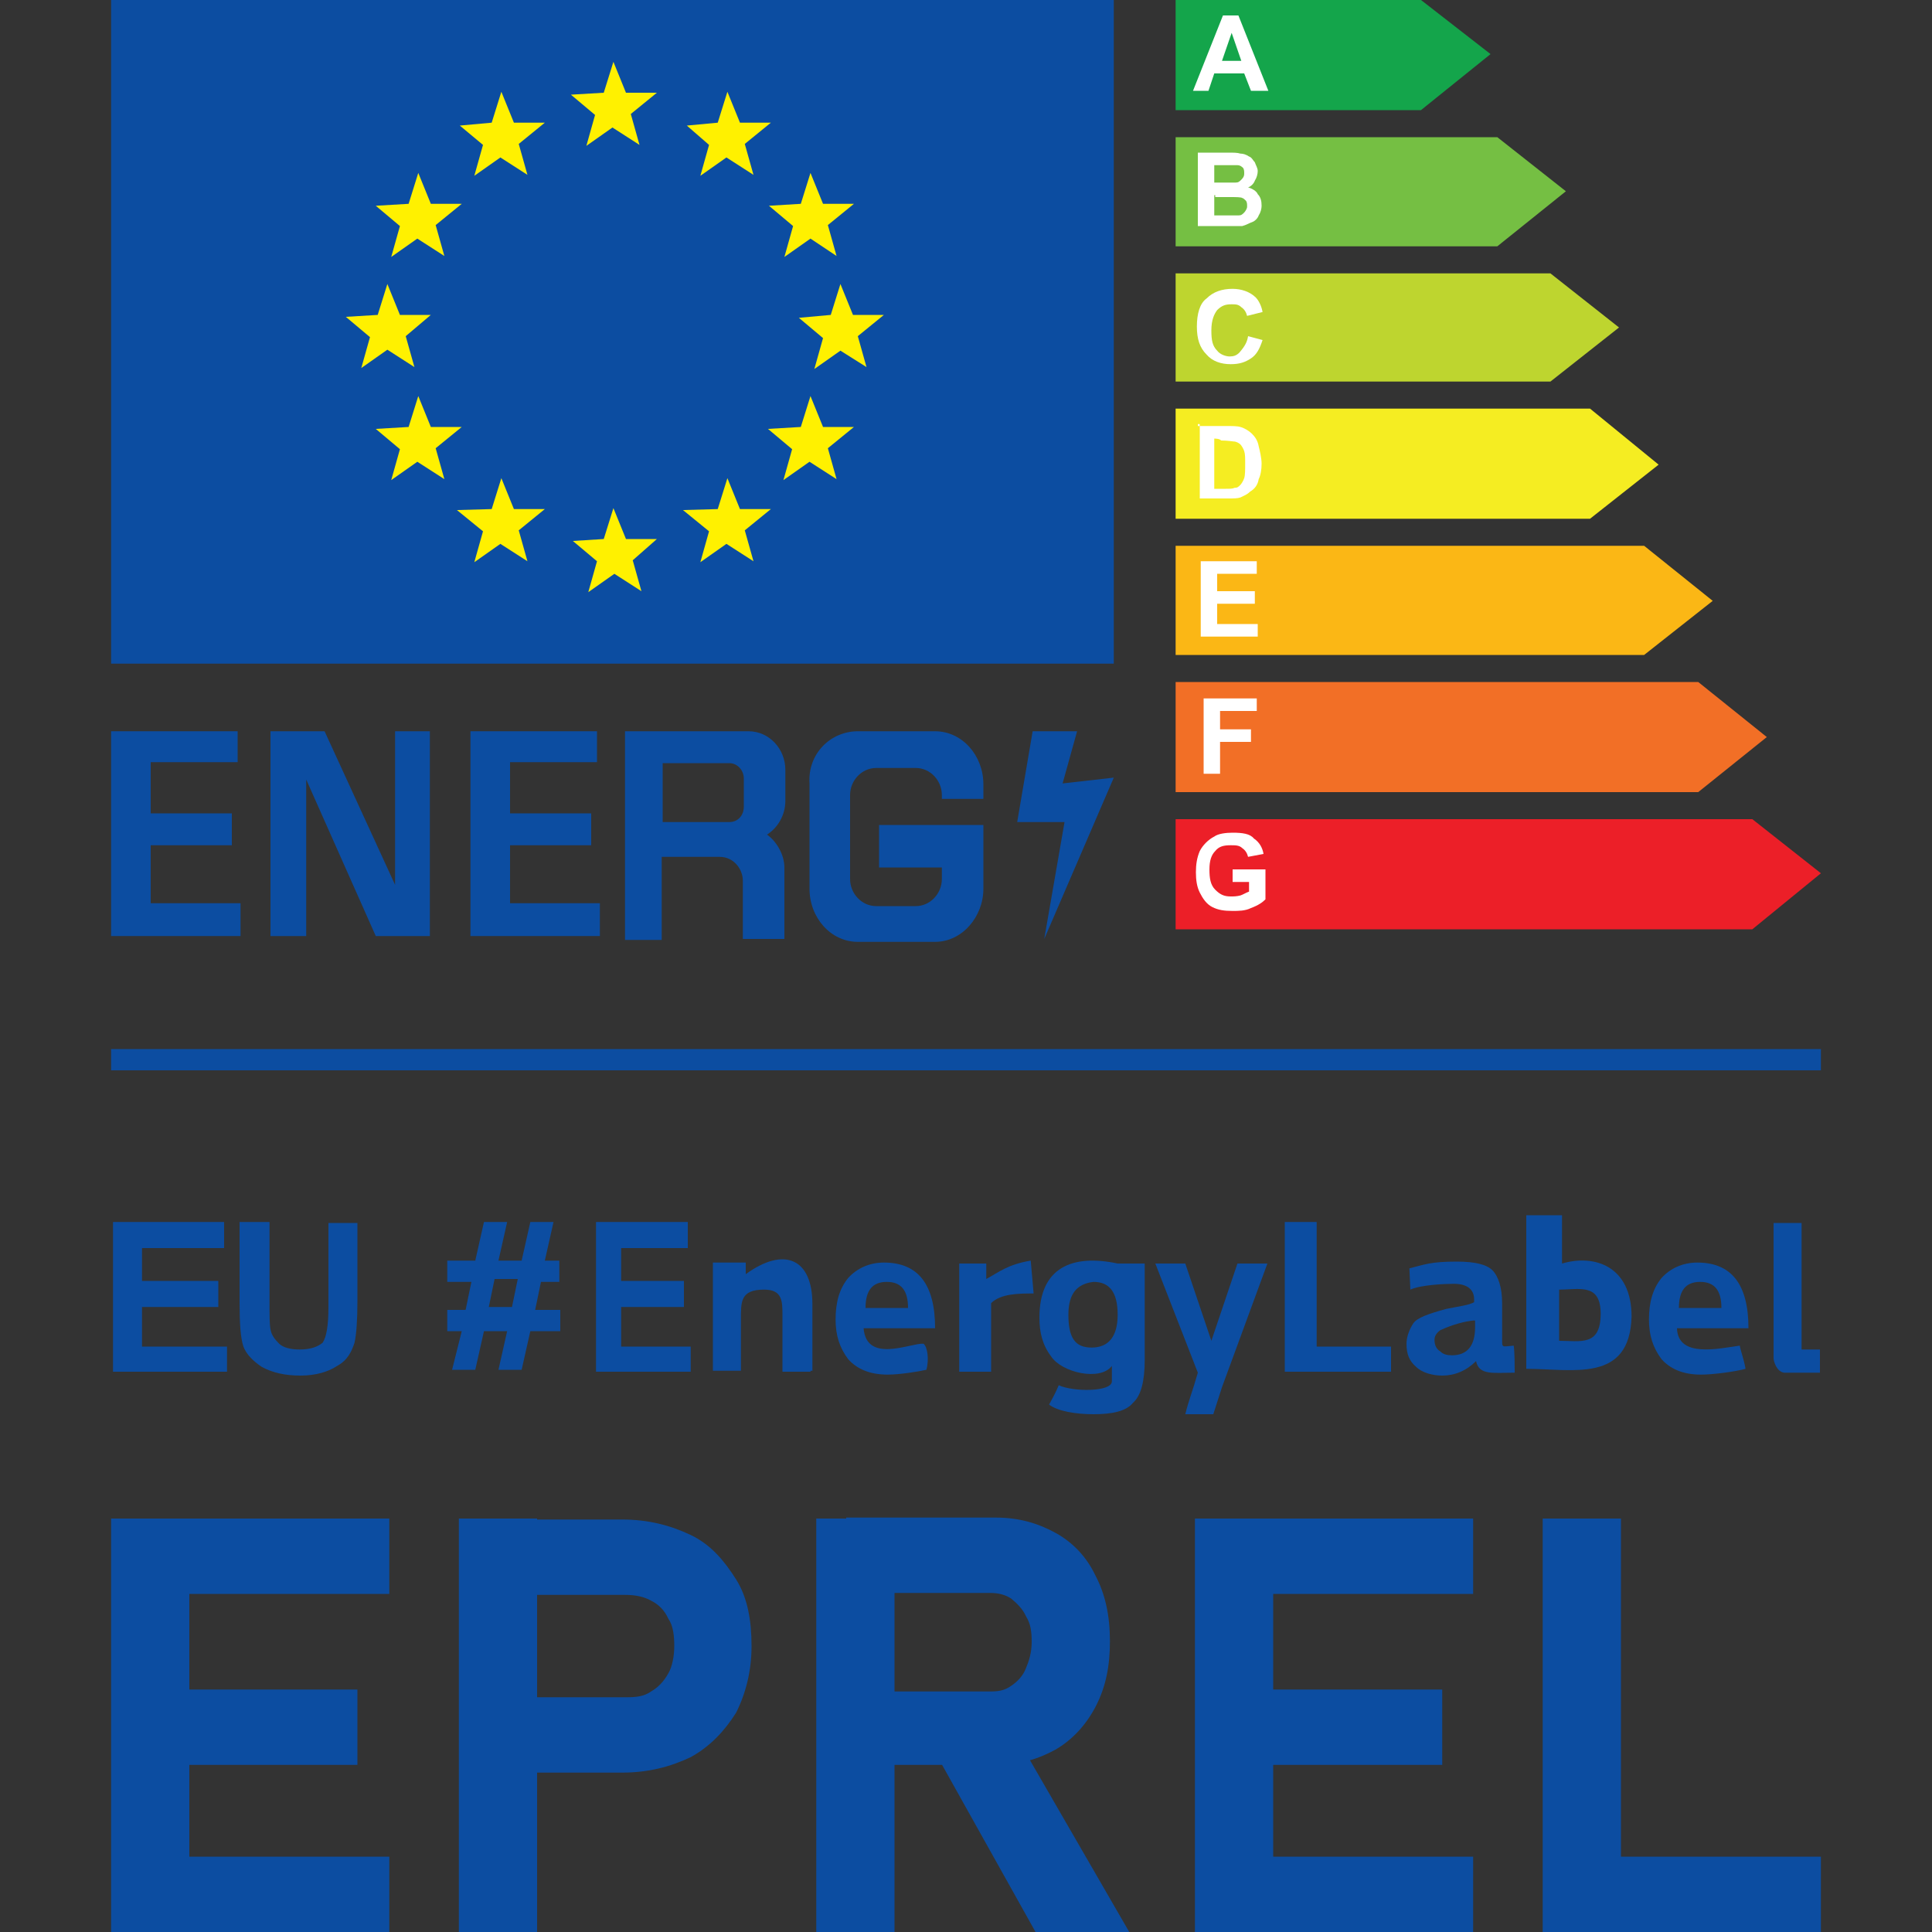 <?xml version="1.0" encoding="utf-8"?>
<!-- Generator: Adobe Illustrator 28.3.0, SVG Export Plug-In . SVG Version: 6.00 Build 0)  -->
<svg version="1.1" id="Layer_1" xmlns="http://www.w3.org/2000/svg" xmlns:xlink="http://www.w3.org/1999/xlink" x="0px" y="0px"
	 viewBox="0 0 200 200" style="enable-background:new 0 0 200 200;" xml:space="preserve">
<rect x="0" y="0" width="200" height="200" fill="#333333" stroke="none"/>
<style type="text/css">
	.st0{fill:#0C4DA1;}
	.st1{fill-rule:evenodd;clip-rule:evenodd;fill:#14A54B;}
	.st2{fill-rule:evenodd;clip-rule:evenodd;fill:#75BF43;}
	.st3{fill-rule:evenodd;clip-rule:evenodd;fill:#BED52F;}
	.st4{fill-rule:evenodd;clip-rule:evenodd;fill:#F5ED22;}
	.st5{fill-rule:evenodd;clip-rule:evenodd;fill:#FBB715;}
	.st6{fill-rule:evenodd;clip-rule:evenodd;fill:#F26F26;}
	.st7{fill-rule:evenodd;clip-rule:evenodd;fill:#EC1F28;}
	.st8{fill:#FFFFFF;}
	.st9{fill-rule:evenodd;clip-rule:evenodd;fill:#FFF100;}
	.st10{fill-rule:evenodd;clip-rule:evenodd;fill:#0C4DA1;}
</style>
<g>
	<path class="st0" d="M183.6,140.6v-14h2.9v13.1h1.9v2.4c-1.2,0-2.4,0-3.7,0C183.9,142,183.6,140.9,183.6,140.6"/>
	<path class="st0" d="M176.1,142.3c-1.9,0-3.2-0.6-4.1-1.6c-0.9-1.2-1.3-2.5-1.3-4.1c0-1.8,0.4-3.2,1.3-4.3c0.9-1,2.2-1.6,3.7-1.6
		c3.5,0,5.3,2.2,5.3,6.8h-7.4c0.1,3.1,4.3,2.1,6.5,1.8c0.1,0.6,0.4,1.3,0.6,2.4C179.6,142,177.3,142.3,176.1,142.3 M178.2,135.4
		c0-1.8-0.7-2.7-2.2-2.7c-1.5,0-2.2,0.9-2.2,2.7H178.2z"/>
	<path class="st0" d="M146,133.5l-0.1-2.2c1.6-0.4,2.2-0.7,4.9-0.7c1.9,0,3.1,0.3,3.7,0.9c0.6,0.6,1,1.8,1,3.4v3.5
		c0,1.2-0.1,1,1.2,0.9c0.1,0.7,0.1,2.1,0.1,2.8c-2.2,0-3.7,0.3-4-1.2c-1,1-2.2,1.5-3.5,1.5c-1,0-2.1-0.3-2.7-0.9
		c-0.7-0.6-1-1.3-1-2.4c0-0.7,0.3-1.5,0.7-2.1c0.4-0.6,1.6-1,3.4-1.5c1.5-0.3,2.4-0.4,2.9-0.7v-0.3c0-1-0.7-1.6-2.1-1.6
		C149.6,132.9,147.1,133,146,133.5 M152.5,136.7c-0.9,0.1-2.1,0.4-3.4,1c-0.4,0.3-0.6,0.6-0.6,1s0.1,0.9,0.6,1.2
		c0.3,0.3,0.7,0.4,1.2,0.4c1.6,0,2.4-1,2.4-2.9v-0.7H152.5z"/>
	<polygon class="st0" points="133,142 133,126.5 136.3,126.5 136.3,139.4 144,139.4 144,142 	"/>
	<path class="st0" d="M119.6,130.8h3.1l2.7,8l2.7-8h3.1l-4.7,12.8c-0.3,0.9-0.6,1.9-0.9,2.8c-1,0-2.2,0-2.9,0
		c0.4-1.6,0.7-2.2,1.3-4.3L119.6,130.8z"/>
	<path class="st0" d="M109.6,143.4c1.5,0.7,5.5,0.7,5.5-0.4v-1.6c-1.2,1.6-5.2,0.7-6.3-1c-0.9-1.2-1.2-2.5-1.2-4
		c0-5.2,3.4-6.6,8.1-5.6h2.8v10c0,2.2-0.4,3.7-1.2,4.4c-0.7,0.9-2.2,1.2-4.1,1.2c-1.8,0-3.7-0.3-4.6-1
		C109.1,144.5,109.3,144.1,109.6,143.4 M110.6,136.1c0,2.4,0.7,3.4,2.4,3.4c1.8,0,2.7-1.2,2.7-3.4c0-2.4-0.9-3.4-2.5-3.4
		C111.5,132.9,110.6,133.9,110.6,136.1z"/>
	<path class="st0" d="M102.5,142h-3.2v-11.2h2.8v1.6c1.3-0.7,2.2-1.5,4.6-1.9l0.3,3.4c-1.5,0-3.4,0-4.4,1c0,0.7,0,1.6,0,3.8V142z"/>
	<path class="st0" d="M91.9,142.3c-1.9,0-3.2-0.6-4.1-1.6c-0.9-1.2-1.3-2.5-1.3-4.1c0-1.8,0.4-3.2,1.3-4.3c0.9-1,2.2-1.6,3.7-1.6
		c3.5,0,5.3,2.2,5.3,6.8h-7.4c0.3,3.7,4.9,1.5,6.2,1.6c0.4,0.3,0.6,1.6,0.3,2.7C95,142,93.1,142.3,91.9,142.3 M94,135.4
		c0-1.8-0.7-2.7-2.2-2.7c-1.5,0-2.2,0.9-2.2,2.7H94z"/>
	<path class="st0" d="M83.9,142H81v-5.8c0-1.5,0-2.7-1.9-2.7c-2.5,0-2.4,1.3-2.4,3.2v5.2h-2.9v-11.2h3.4v1.2c4-2.9,6.9-1.6,6.9,3.1
		v6.9H83.9z"/>
	<polygon class="st0" points="61.7,142 61.7,126.5 71.2,126.5 71.2,129.2 64.3,129.2 64.3,132.6 70.8,132.6 70.8,135.3 64.3,135.3 
		64.3,139.4 71.5,139.4 71.5,142 	"/>
	<path class="st0" d="M47.8,137.8h-1.5v-2.2h1.9l0.6-2.9h-2.5v-2.2h2.9l0.9-4h2.4l-0.9,4H54l0.9-4h2.4l-0.9,4h1.5v2.2h-1.9l-0.6,2.9
		H58v2.2h-3.1l-0.9,4h-2.4l0.9-4h-2.4l-0.9,4h-2.4L47.8,137.8z M51.2,132.4l-0.6,2.9h2.4l0.6-2.9H51.2z"/>
	<path class="st0" d="M24.8,126.5h3.1v8.4c0,1.2,0,2.2,0.1,2.7c0.1,0.6,0.4,1,0.9,1.5c0.4,0.4,1.2,0.6,2.1,0.6
		c1.2,0,1.9-0.3,2.4-0.7c0.4-0.6,0.6-1.8,0.6-3.7v-8.7H37v8.1c0,1.9-0.1,3.4-0.3,4.3c-0.3,0.9-0.7,1.8-1.8,2.4c-0.9,0.6-2.2,1-3.8,1
		c-1.6,0-2.9-0.3-4-0.9c-0.9-0.6-1.6-1.3-1.9-2.1c-0.3-0.9-0.4-2.4-0.4-4.6C24.8,134.8,24.8,126.5,24.8,126.5z"/>
	<polygon class="st0" points="11.7,142 11.7,126.5 23.2,126.5 23.2,129.2 14.7,129.2 14.7,132.6 22.6,132.6 22.6,135.3 14.7,135.3 
		14.7,139.4 23.5,139.4 23.5,142 	"/>
	<path class="st0" d="M161.4,138.8c2.2,0,4.3,0.6,4.3-2.8c0-3.2-2.2-2.5-4.3-2.5C161.4,135,161.4,137.6,161.4,138.8 M158,141.7
		v-15.9h3.7v5c3.4-1,7.2,0.3,7.2,5.5C168.7,143.2,162.8,141.7,158,141.7z"/>
	<path class="st0" d="M163.4,192.2h25.1v7.8h-25.1V192.2z M159.7,157.2h8.1V200h-8.1V157.2z M126.7,157.2h25.8v7.8h-25.8
		C126.7,165,126.7,157.2,126.7,157.2z M126.7,174.9h22.6v7.8h-22.6C126.7,182.7,126.7,174.9,126.7,174.9z M126.7,192.2h25.8v7.8
		h-25.8C126.7,200,126.7,192.2,126.7,192.2z M123.7,157.2h8.1V200h-8.1V157.2z M96.8,181.4l8.6-1.3l11.5,19.9h-9.7L96.8,181.4z
		 M84.5,157.2h8.1V200h-8.1V157.2z M87.6,175.1h14.9c0.9,0,1.5-0.1,2.2-0.6c0.6-0.4,1.2-1,1.5-1.8c0.3-0.7,0.6-1.6,0.6-2.7
		s-0.1-1.9-0.6-2.7c-0.3-0.7-0.9-1.3-1.5-1.8c-0.6-0.4-1.3-0.6-2.2-0.6H87.6v-7.8h15.5c2.4,0,4.4,0.6,6.2,1.6c1.8,1,3.2,2.5,4.1,4.4
		c1,1.9,1.5,4.1,1.5,6.8c0,2.5-0.4,4.7-1.5,6.8c-1,1.9-2.4,3.4-4.1,4.4c-1.8,1-3.8,1.6-6.2,1.6H87.6V175.1z M47.5,157.2h8.1V200
		h-8.1V157.2z M51.2,175.7h13.7c1,0,1.8-0.1,2.5-0.6c0.7-0.4,1.3-1,1.8-1.9c0.4-0.7,0.6-1.8,0.6-2.8c0-1-0.1-2.1-0.6-2.8
		c-0.4-0.9-1-1.5-1.8-1.9c-0.7-0.4-1.6-0.6-2.7-0.6H51v-7.8h13.4c2.7,0,5,0.6,7.1,1.6c2.1,1,3.5,2.7,4.7,4.6
		c1.2,1.9,1.6,4.3,1.6,6.9s-0.6,4.9-1.6,6.9c-1.2,1.9-2.7,3.5-4.7,4.6c-2.1,1-4.4,1.6-7.1,1.6H51v-7.8H51.2z M14.5,157.2h25.8v7.8
		H14.5V157.2z M14.5,174.9H37v7.8H14.5V174.9z M14.5,192.2h25.8v7.8H14.5V192.2z M11.5,157.2h8.1V200h-8.1V157.2z"/>
	<polygon class="st1" points="121.7,0 147.1,0 154.3,5.6 147.1,11.4 121.7,11.4 	"/>
	<polygon class="st2" points="121.7,14.2 155,14.2 162.1,19.8 155,25.5 121.7,25.5 	"/>
	<polygon class="st3" points="121.7,28.3 160.5,28.3 167.6,33.9 160.5,39.5 121.7,39.5 	"/>
	<polygon class="st4" points="121.7,42.3 164.6,42.3 171.7,48.1 164.6,53.7 121.7,53.7 	"/>
	<polygon class="st5" points="121.7,56.5 170.2,56.5 177.3,62.2 170.2,67.8 121.7,67.8 	"/>
	<polygon class="st6" points="121.7,70.6 175.8,70.6 182.9,76.3 175.8,82 121.7,82 	"/>
	<polygon class="st7" points="121.7,84.8 181.4,84.8 188.5,90.4 181.4,96.2 121.7,96.2 	"/>
	<path class="st8" d="M131.3,9.4h-1.8l-0.7-1.8h-3.1l-0.6,1.8h-1.6l3.1-7.8h1.6L131.3,9.4z M128.5,6.3l-1-2.9l-1,2.9H128.5z"/>
	<path class="st8" d="M124,15.8h3.1c0.6,0,1,0,1.3,0.1c0.3,0,0.6,0.1,0.9,0.3c0.3,0.1,0.4,0.4,0.6,0.6c0.1,0.3,0.3,0.6,0.3,0.9
		c0,0.3-0.1,0.7-0.3,1c-0.1,0.3-0.4,0.6-0.7,0.7c0.4,0.1,0.9,0.4,1,0.7c0.3,0.3,0.4,0.7,0.4,1.2c0,0.3-0.1,0.7-0.3,1
		c-0.1,0.3-0.4,0.6-0.7,0.7c-0.3,0.1-0.6,0.3-1,0.4c-0.3,0-0.9,0-1.9,0H124V15.8z M125.7,17.1v1.8h1c0.6,0,1,0,1.2,0
		c0.3,0,0.4-0.1,0.6-0.3c0.1-0.1,0.3-0.3,0.3-0.6c0-0.3,0-0.4-0.1-0.6c-0.1-0.1-0.3-0.3-0.6-0.3c-0.1,0-0.6,0-1.3,0
		C126.7,17.1,125.7,17.1,125.7,17.1z M125.7,20.2v2.1h1.5c0.6,0,0.9,0,1,0c0.3,0,0.4-0.1,0.6-0.3c0.1-0.1,0.3-0.4,0.3-0.6
		c0-0.3,0-0.4-0.1-0.6c-0.1-0.1-0.3-0.3-0.4-0.3c-0.1-0.1-0.7-0.1-1.3-0.1h-1.5V20.2z"/>
	<path class="st8" d="M124,44.1h2.9c0.6,0,1.2,0,1.5,0.1c0.4,0.1,0.9,0.4,1.2,0.7c0.3,0.3,0.6,0.7,0.7,1.3c0.1,0.4,0.3,1.2,0.3,1.8
		c0,0.6-0.1,1.2-0.3,1.6c-0.1,0.6-0.4,1-0.9,1.3c-0.3,0.3-0.6,0.4-1,0.6c-0.3,0.1-0.7,0.1-1.3,0.1h-2.9v-7.7H124z M125.7,45.4v5.2
		h1.2c0.4,0,0.7,0,0.9-0.1c0.3,0,0.4-0.1,0.6-0.3c0.1-0.1,0.3-0.4,0.4-0.7c0.1-0.3,0.1-0.9,0.1-1.5s0-1-0.1-1.3
		c-0.1-0.3-0.3-0.6-0.4-0.7c-0.1-0.1-0.4-0.3-0.7-0.3c-0.1,0-0.6-0.1-1.3-0.1C126.3,45.4,125.7,45.4,125.7,45.4z"/>
	<path class="st8" d="M129.2,34.8l1.5,0.4c-0.3,0.9-0.6,1.5-1.2,1.9c-0.6,0.4-1.2,0.6-2.1,0.6c-1,0-1.9-0.3-2.5-1
		c-0.7-0.7-1-1.6-1-2.9c0-1.3,0.3-2.4,1-2.9c0.7-0.7,1.6-1,2.7-1c0.9,0,1.8,0.3,2.4,0.9c0.3,0.3,0.6,0.9,0.7,1.5l-1.6,0.4
		c-0.1-0.4-0.3-0.7-0.6-0.9c-0.3-0.3-0.6-0.3-1-0.3c-0.6,0-1,0.1-1.5,0.6c-0.3,0.4-0.6,1-0.6,2.1c0,1,0.1,1.6,0.6,2.1
		c0.3,0.4,0.9,0.6,1.3,0.6s0.7-0.1,1-0.4C128.9,35.8,129.1,35.4,129.2,34.8"/>
	<polygon class="st8" points="124.3,65.9 124.3,58.1 130.1,58.1 130.1,59.4 126,59.4 126,61.2 129.9,61.2 129.9,62.5 126,62.5 
		126,64.6 130.2,64.6 130.2,65.9 	"/>
	<polygon class="st8" points="124.6,80.1 124.6,72.3 130.1,72.3 130.1,73.6 126.3,73.6 126.3,75.5 129.5,75.5 129.5,76.8 
		126.3,76.8 126.3,80.1 	"/>
	<path class="st8" d="M127.6,91.3V90h3.4v3.1c-0.3,0.3-0.7,0.6-1.5,0.9c-0.6,0.3-1.3,0.3-1.9,0.3c-0.9,0-1.5-0.1-2.1-0.4
		c-0.6-0.3-1-0.9-1.3-1.5c-0.3-0.6-0.4-1.3-0.4-2.1s0.1-1.5,0.4-2.2c0.3-0.6,0.9-1.2,1.5-1.5c0.4-0.3,1.2-0.4,1.9-0.4
		c1,0,1.8,0.1,2.2,0.6c0.6,0.4,0.9,1,1,1.6l-1.6,0.3c-0.1-0.4-0.3-0.7-0.6-0.9c-0.3-0.3-0.7-0.3-1.2-0.3c-0.7,0-1.2,0.1-1.6,0.6
		c-0.4,0.4-0.6,1-0.6,1.9c0,0.9,0.1,1.6,0.6,2.1s0.9,0.7,1.6,0.7c0.3,0,0.6,0,1-0.1c0.3-0.1,0.6-0.3,0.9-0.4v-1h-1.8V91.3z"/>
	<rect x="11.5" class="st0" width="103.8" height="68.7"/>
	<path class="st9" d="M74.3,52.7l1-3.2l1.3,3.2h3.2l-2.7,2.2l0.9,3.2l-2.8-1.8l-2.7,1.9l0.9-3.2l-2.7-2.2L74.3,52.7z M82.9,44.2
		l1-3.2l1.3,3.2h3.2l-2.7,2.2l0.9,3.2l-2.8-1.8l-2.7,1.9l0.9-3.2l-2.5-2.1L82.9,44.2z M50.9,52.7l1-3.2l1.3,3.2h3.2l-2.7,2.2
		l0.9,3.2l-2.8-1.8l-2.7,1.9l0.9-3.2l-2.7-2.2L50.9,52.7z M42.3,44.2l1-3.2l1.3,3.2h3.2l-2.7,2.2l0.9,3.2l-2.8-1.8l-2.7,1.9l0.9-3.2
		l-2.5-2.1L42.3,44.2z M62.5,55.8l1-3.2l1.3,3.2h3.2L65.5,58l0.9,3.2l-2.8-1.8l-2.7,1.9l0.9-3.2L59.3,56L62.5,55.8z M86,32.6l1-3.2
		l1.3,3.2h3.2l-2.7,2.2l0.9,3.2L87,36.3l-2.7,1.9l0.9-3.2l-2.5-2.1L86,32.6z M39.1,32.6l1-3.2l1.3,3.2h3.2L42,34.8l0.9,3.2l-2.8-1.8
		l-2.7,1.9l0.9-3.2l-2.5-2.1L39.1,32.6z M82.9,21.1l1-3.2l1.3,3.2h3.2l-2.7,2.2l0.9,3.2l-2.7-1.8l-2.7,1.9l0.9-3.2l-2.5-2.1
		L82.9,21.1z M42.3,21.1l1-3.2l1.3,3.2h3.2l-2.7,2.2l0.9,3.2l-2.8-1.8l-2.7,1.9l0.9-3.2l-2.5-2.1L42.3,21.1z M74.3,12.7l1-3.2
		l1.3,3.2h3.2l-2.7,2.2l0.9,3.2l-2.8-1.8l-2.7,1.9l0.9-3.2L71.1,13L74.3,12.7z M50.9,12.7l1-3.2l1.3,3.2h3.2l-2.7,2.2l0.9,3.2
		l-2.8-1.8l-2.7,1.9l0.9-3.2L47.6,13L50.9,12.7z M62.5,9.6l1-3.2l1.3,3.2h3.2l-2.7,2.2l0.9,3.2l-2.8-1.8l-2.7,1.9l0.9-3.2l-2.5-2.1
		L62.5,9.6z"/>
	<polygon class="st0" points="48.7,96.9 48.7,96.9 48.7,75.7 61.8,75.7 61.8,77.3 61.8,78.9 52.8,78.9 52.8,84.2 61.2,84.2 
		61.2,85.8 61.2,87.5 52.8,87.5 52.8,93.5 62.1,93.5 62.1,95.3 62.1,96.9 	"/>
	<polygon class="st0" points="31.7,96.9 31.7,96.9 29.8,96.9 28,96.9 28,75.7 30.8,75.7 33.6,75.7 40.9,91.6 40.9,75.7 42.8,75.7 
		44.5,75.7 44.5,96.9 41.7,96.9 38.9,96.9 31.7,80.7 	"/>
	<polygon class="st0" points="11.5,96.9 11.5,96.9 11.5,75.7 24.6,75.7 24.6,77.3 24.6,78.9 15.6,78.9 15.6,84.2 24,84.2 24,85.8 
		24,87.5 15.6,87.5 15.6,93.5 24.9,93.5 24.9,95.3 24.9,96.9 	"/>
	<path class="st10" d="M88.8,75.7h8c2.8,0,5,2.5,5,5.5v1.5h-4.3v-0.4c0-1.5-1.2-2.8-2.7-2.8h-4.1c-1.5,0-2.7,1.3-2.7,2.8v8.7
		c0,1.5,1.2,2.8,2.7,2.8h4.1c1.5,0,2.7-1.3,2.7-2.8v-1.2H91v-4.4h6.5h4.3v4.4v2.2c0,2.9-2.2,5.5-5,5.5h-8c-2.8,0-5-2.5-5-5.5V81.1
		C83.6,78,86,75.7,88.8,75.7"/>
	<path class="st10" d="M68.6,85.1h6.9c0.9,0,1.5-0.7,1.5-1.6v-2.9c0-0.9-0.7-1.6-1.5-1.6h-6.9V85.1z M79.4,86.4
		c1,0.7,1.8,2.1,1.8,3.4v7.4h-4.3v-6c0-1.3-1-2.5-2.4-2.5h-6v8.6h-3.8V87v-1.2V75.7h12.8c2.1,0,3.8,1.8,3.8,4v3.2
		C81.3,84.4,80.5,85.7,79.4,86.4z"/>
	<polygon class="st10" points="110,81.1 111.5,75.7 106.9,75.7 105.3,85.1 110.2,85.1 108.1,97.2 115.3,80.5 	"/>
	<rect x="11.5" y="108.6" class="st10" width="177" height="2.2"/>
</g>
</svg>
